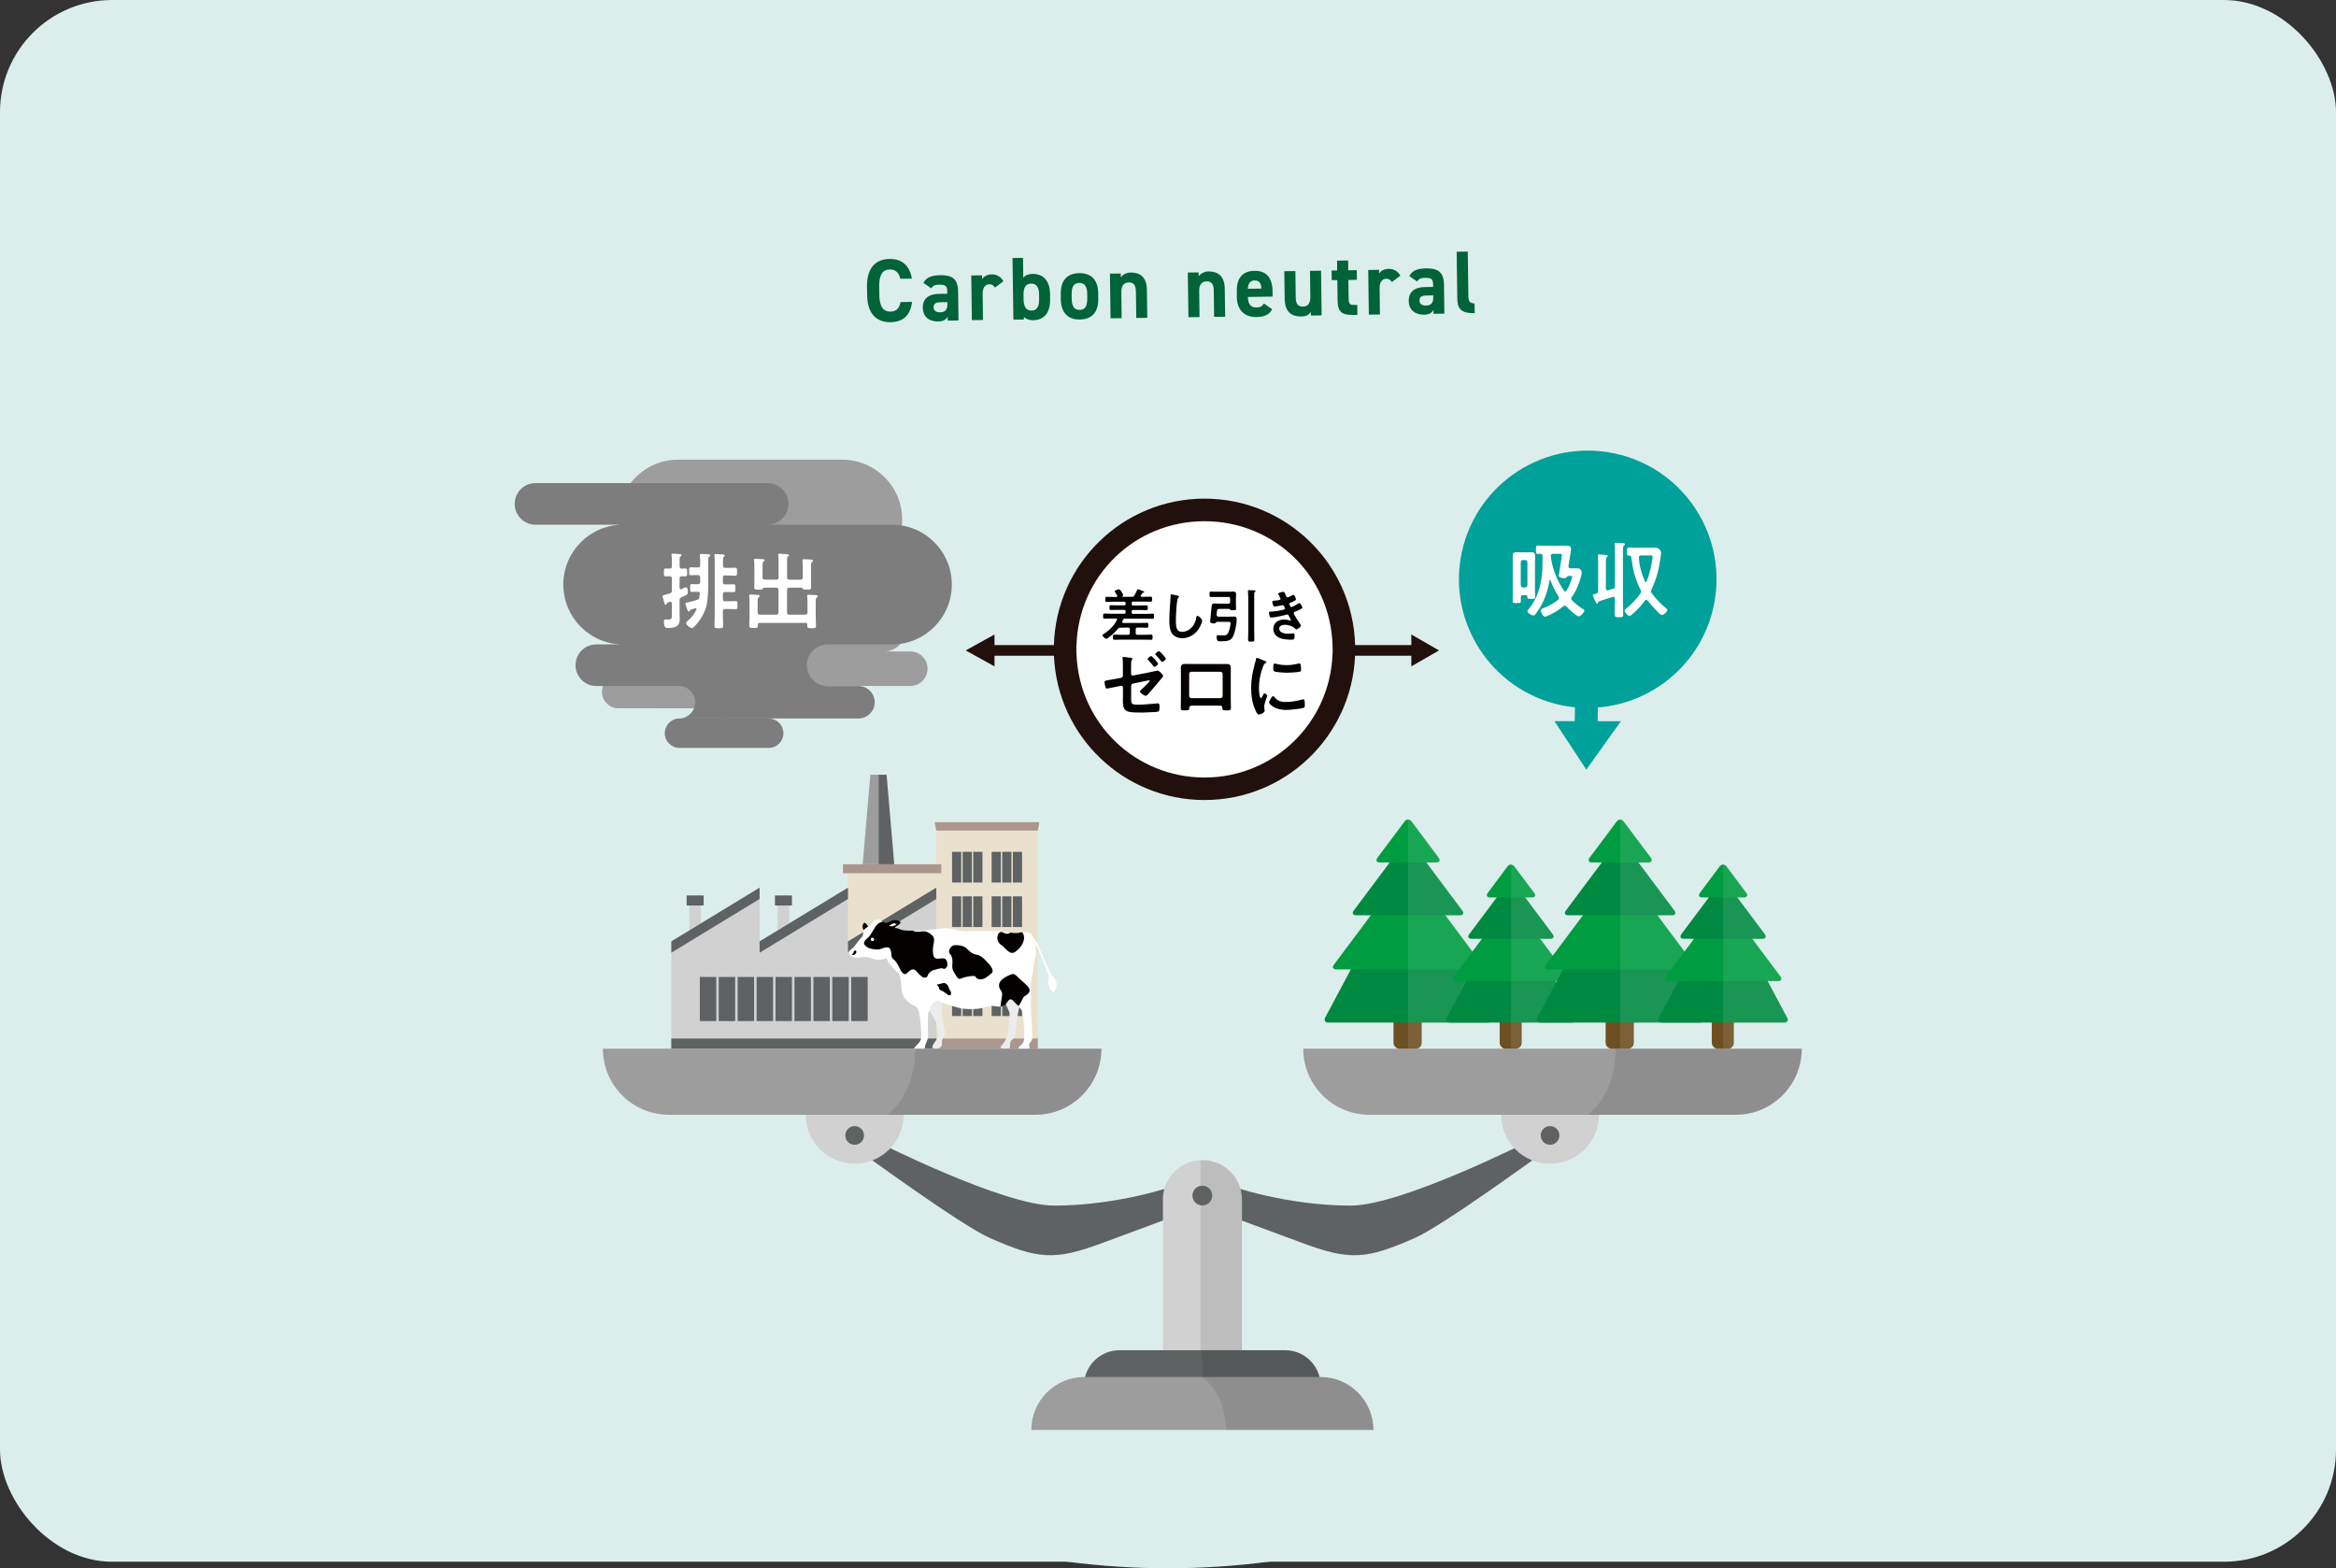 <?xml version="1.0" encoding="UTF-8"?>
<svg xmlns="http://www.w3.org/2000/svg" xmlns:xlink="http://www.w3.org/1999/xlink" viewBox="0 0 342.61 230.01">
  <rect x="0" y="0" width="342.61" height="230.01" fill="#333333" stroke="none"/>
  <defs>
    <style>
      .cls-1 {
        fill: #9d9d9e;
      }

      .cls-1, .cls-2, .cls-3, .cls-4, .cls-5, .cls-6, .cls-7, .cls-8, .cls-9, .cls-10, .cls-11, .cls-12, .cls-13, .cls-14, .cls-15, .cls-16, .cls-17, .cls-18, .cls-19 {
        stroke-width: 0px;
      }

      .cls-20 {
        clip-path: url(#clippath);
      }

      .cls-2 {
        fill: none;
      }

      .cls-21, .cls-9, .cls-19 {
        opacity: .1;
      }

      .cls-22 {
        stroke: #1f0f0a;
        stroke-miterlimit: 10;
        stroke-width: .06px;
      }

      .cls-22, .cls-18, .cls-19 {
        fill: #fff;
      }

      .cls-3 {
        fill: #006339;
      }

      .cls-4 {
        fill: #008a41;
      }

      .cls-5 {
        fill: #7d7d7e;
      }

      .cls-23 {
        clip-path: url(#clippath-1);
      }

      .cls-24 {
        clip-path: url(#clippath-3);
      }

      .cls-25 {
        clip-path: url(#clippath-2);
      }

      .cls-6 {
        fill: #aa968d;
      }

      .cls-7 {
        fill: #dceeec;
      }

      .cls-8, .cls-9 {
        fill: #040000;
      }

      .cls-9 {
        mix-blend-mode: multiply;
      }

      .cls-10 {
        fill: #00a19a;
      }

      .cls-11 {
        fill: #5e6263;
      }

      .cls-12 {
        fill: #edeced;
      }

      .cls-13 {
        fill: #e9e1cd;
      }

      .cls-14 {
        fill: #21100b;
      }

      .cls-15 {
        fill: #d1d1d2;
      }

      .cls-16 {
        fill: #009c41;
      }

      .cls-26 {
        isolation: isolate;
      }

      .cls-17 {
        fill: #6e4f22;
      }
    </style>
    <clipPath id="clippath">
      <path class="cls-2" d="M193.66,201.95h-.13c-.57-2.26-2.61-3.93-5.04-3.93h-24.3c-2.43,0-4.47,1.67-5.04,3.93h-.13c-4.29,0-7.76,3.48-7.76,7.76h50.17c0-4.29-3.48-7.76-7.76-7.76Z"/>
    </clipPath>
    <clipPath id="clippath-1">
      <path class="cls-2" d="M170.55,175.94c0-3.2,2.59-5.8,5.8-5.8s5.8,2.59,5.8,5.8v24.9h-11.59v-24.9Z"/>
    </clipPath>
    <clipPath id="clippath-2">
      <path class="cls-2" d="M151.85,163.49c5.35,0,9.69-4.34,9.69-9.69h-73.12c0,5.35,4.34,9.69,9.69,9.69h53.73Z"/>
    </clipPath>
    <clipPath id="clippath-3">
      <path class="cls-2" d="M254.56,163.49c5.35,0,9.69-4.34,9.69-9.69h-73.12c0,5.35,4.34,9.69,9.69,9.69h53.73Z"/>
    </clipPath>
  </defs>
  <g class="cls-26">
    <g id="_レイヤー_2" data-name="レイヤー 2">
      <g id="_トップページ" data-name="トップページ">
        <g>
          <rect class="cls-7" width="342.61" height="229.04" rx="16.45" ry="16.45"/>
          <g>
            <circle class="cls-7" cx="171.31" cy="116.16" r="113.84"/>
            <g>
              <g>
                <path class="cls-3" d="M132.04,40.87c-.18-.85-.67-1.37-1.54-1.35-1.03.01-1.57.74-1.55,2.47l.02,1.28c.02,1.68.58,2.44,1.61,2.43.89-.01,1.32-.48,1.5-1.4l1.69-.02c-.26,2.04-1.36,2.94-3.17,2.97-1.98.03-3.38-1.18-3.42-3.95l-.02-1.28c-.04-2.79,1.33-4.02,3.31-4.04,1.75-.02,2.94.9,3.27,2.88l-1.71.02Z"/>
                <path class="cls-3" d="M137.67,43.1l1.26-.02v-.38c-.02-.73-.24-.97-1.15-.95-.62,0-.93.1-1.19.54l-1.16-.81c.46-.81,1.17-1.1,2.48-1.12,1.64-.02,2.58.46,2.61,2.34l.06,4.3-1.59.02v-.58c-.26.45-.64.7-1.38.71-1.33.02-2.25-.69-2.27-2.03-.02-1.39.99-2.01,2.33-2.02ZM138.95,44.31l-1.07.02c-.66,0-.95.24-.95.75,0,.5.38.73.94.72.74-.01,1.09-.34,1.08-1.23v-.25Z"/>
                <path class="cls-3" d="M145.93,42.18c-.17-.25-.4-.49-.81-.49-.61,0-1.01.47-1,1.39l.05,3.85-1.63.02-.09-6.55,1.59-.02v.55c.22-.33.64-.68,1.39-.69.76-.01,1.34.32,1.74,1l-1.24.93Z"/>
                <path class="cls-3" d="M150.09,40.71c.34-.38.82-.54,1.37-.54,1.53-.02,2.52.99,2.55,2.95v.79c.04,1.8-.77,3.03-2.46,3.05-.62,0-1.07-.16-1.38-.49v.39s-1.54.02-1.54.02l-.13-9.04,1.54-.02.04,2.9ZM152.4,43.88v-.68c-.02-1.05-.36-1.62-1.17-1.61-.8.01-1.13.59-1.11,1.64v.68c.02.94.31,1.65,1.17,1.64.88-.01,1.12-.72,1.11-1.67Z"/>
                <path class="cls-3" d="M161.08,43.81c.03,1.8-.79,3.03-2.71,3.05-1.85.03-2.77-1.14-2.79-2.98v-.79c-.04-1.97.95-3,2.7-3.03,1.77-.02,2.77.98,2.79,2.95v.79ZM159.46,43.78v-.68c-.02-1.05-.36-1.62-1.17-1.61-.8.01-1.13.59-1.11,1.64v.68c.02.94.26,1.65,1.17,1.64.89-.01,1.12-.72,1.11-1.67Z"/>
                <path class="cls-3" d="M162.79,40.13l1.59-.02v.55c.25-.33.75-.68,1.46-.69,1.29-.02,2.34.6,2.37,2.54l.06,4.1-1.62.02-.05-3.84c-.01-1.02-.38-1.38-1.04-1.37-.75.01-1.11.53-1.1,1.39l.05,3.85-1.63.02-.09-6.55Z"/>
                <path class="cls-3" d="M174.21,39.97l1.59-.02v.55c.25-.33.75-.68,1.46-.69,1.29-.02,2.34.6,2.37,2.54l.06,4.1-1.62.02-.05-3.84c-.01-1.02-.38-1.38-1.04-1.37-.75.01-1.11.53-1.1,1.39l.05,3.85-1.63.02-.09-6.55Z"/>
                <path class="cls-3" d="M186.59,45.35c-.43.81-1.17,1.13-2.32,1.15-1.91.03-2.85-1.23-2.87-2.92v-.89c-.04-1.98.92-2.95,2.57-2.97,1.8-.03,2.64,1.04,2.67,3.03v.75s-3.62.05-3.62.05c.03.9.31,1.56,1.22,1.54.68,0,.89-.22,1.13-.58l1.22.85ZM183.01,42.35l2-.03c-.05-.85-.39-1.2-1-1.19-.65,0-.95.47-1,1.22Z"/>
                <path class="cls-3" d="M193.84,46.25l-1.59.02v-.55c-.27.45-.61.68-1.45.69-1.29.02-2.35-.62-2.38-2.55l-.06-4.09,1.63-.02.05,3.84c.01,1.04.38,1.38,1.05,1.37.75-.01,1.1-.49,1.09-1.39l-.05-3.85,1.62-.02.09,6.55Z"/>
                <path class="cls-3" d="M195.3,39.67h.82s-.02-1.45-.02-1.45l1.62-.02.02,1.44,1.25-.02.02,1.42-1.25.02.04,2.74c0,.66.14.93.74.92h.52s.02,1.46.02,1.46h-.69c-1.54.03-2.19-.41-2.21-2.1l-.04-3h-.82s-.02-1.4-.02-1.4Z"/>
                <path class="cls-3" d="M204.15,41.37c-.17-.25-.4-.49-.81-.49-.61,0-1.01.47-1,1.39l.05,3.85-1.63.02-.09-6.55,1.59-.02v.55c.22-.33.64-.68,1.39-.69.76-.01,1.34.32,1.74,1l-1.24.93Z"/>
                <path class="cls-3" d="M208.93,42.1l1.26-.02v-.38c-.02-.73-.24-.97-1.15-.95-.62,0-.93.1-1.19.54l-1.16-.81c.46-.81,1.17-1.1,2.48-1.12,1.64-.02,2.58.46,2.61,2.34l.06,4.3-1.59.02v-.58c-.26.45-.64.7-1.37.71-1.33.02-2.25-.69-2.27-2.03-.02-1.39.99-2.01,2.33-2.02ZM210.21,43.32l-1.07.02c-.66,0-.95.24-.95.75,0,.5.38.73.94.72.74-.01,1.09-.34,1.08-1.23v-.25Z"/>
                <path class="cls-3" d="M213.64,36.92l1.63-.02.09,6.57c.01.71.22,1.03.91,1.02l.02,1.44c-1.72.02-2.53-.42-2.55-2.06l-.1-6.95Z"/>
              </g>
              <g>
                <g>
                  <g>
                    <g>
                      <rect class="cls-13" x="124.37" y="128.06" width="12.95" height="10"/>
                      <rect class="cls-13" x="137.32" y="121.81" width="14.89" height="31.98"/>
                      <polygon class="cls-6" points="152.21 121.81 137.32 121.81 137.09 120.58 152.44 120.58 152.21 121.81"/>
                      <rect class="cls-6" x="137.32" y="152.31" width="14.89" height="1.49"/>
                      <rect class="cls-6" x="123.63" y="126.75" width="14.43" height="1.32"/>
                      <polygon class="cls-11" points="128.84 126.75 131.16 126.75 130.03 113.62 128.84 113.62 128.84 126.75"/>
                      <polygon class="cls-1" points="128.84 126.75 126.52 126.75 127.65 113.62 128.84 113.62 128.84 126.75"/>
                      <rect class="cls-15" x="101.1" y="131.33" width="1.7" height="5.72"/>
                      <rect class="cls-11" x="100.71" y="131.33" width="2.49" height="1.47"/>
                      <rect class="cls-15" x="114.06" y="131.33" width="1.7" height="5.72"/>
                      <rect class="cls-11" x="113.66" y="131.33" width="2.49" height="1.47"/>
                      <polygon class="cls-15" points="124.37 138.06 124.37 130.18 111.41 138.06 111.41 130.18 98.46 138.06 98.46 153.8 111.41 153.8 124.37 153.8 137.32 153.8 137.32 130.18 124.37 138.06"/>
                      <polygon class="cls-11" points="137.32 131.84 124.37 139.72 124.37 138.06 137.32 130.18 137.32 131.84"/>
                      <polygon class="cls-11" points="111.41 131.84 98.46 139.72 98.46 138.06 111.41 130.18 111.41 131.84"/>
                      <polygon class="cls-11" points="124.37 131.84 111.41 139.72 111.41 138.06 124.37 130.18 124.37 131.84"/>
                      <rect class="cls-11" x="98.46" y="152.31" width="38.86" height="1.49" transform="translate(235.78 306.11) rotate(180)"/>
                      <rect class="cls-11" x="102.64" y="143.28" width="2.41" height="6.47"/>
                      <rect class="cls-11" x="105.41" y="143.28" width="2.41" height="6.47"/>
                      <rect class="cls-11" x="108.19" y="143.28" width="2.41" height="6.47"/>
                      <rect class="cls-11" x="110.97" y="143.28" width="2.41" height="6.47"/>
                      <rect class="cls-11" x="113.74" y="143.28" width="2.41" height="6.47"/>
                      <rect class="cls-11" x="116.52" y="143.28" width="2.41" height="6.47"/>
                      <rect class="cls-11" x="119.3" y="143.28" width="2.41" height="6.47"/>
                      <rect class="cls-11" x="122.07" y="143.28" width="2.41" height="6.47"/>
                      <rect class="cls-11" x="124.85" y="143.28" width="2.41" height="6.47"/>
                      <rect class="cls-11" x="139.63" y="124.93" width="1.35" height="4.5"/>
                      <rect class="cls-11" x="141.19" y="124.93" width="1.35" height="4.5"/>
                      <rect class="cls-11" x="142.74" y="124.93" width="1.35" height="4.5"/>
                      <rect class="cls-11" x="145.44" y="124.93" width="1.35" height="4.5"/>
                      <rect class="cls-11" x="146.99" y="124.93" width="1.35" height="4.5"/>
                      <rect class="cls-11" x="148.55" y="124.93" width="1.35" height="4.5"/>
                      <rect class="cls-11" x="139.63" y="131.46" width="1.35" height="4.5"/>
                      <rect class="cls-11" x="141.19" y="131.46" width="1.35" height="4.5"/>
                      <rect class="cls-11" x="142.74" y="131.46" width="1.35" height="4.5"/>
                      <rect class="cls-11" x="145.44" y="131.46" width="1.35" height="4.5"/>
                      <rect class="cls-11" x="146.99" y="131.46" width="1.35" height="4.5"/>
                      <rect class="cls-11" x="148.55" y="131.46" width="1.35" height="4.5"/>
                      <rect class="cls-11" x="139.63" y="137.99" width="1.35" height="4.5"/>
                      <rect class="cls-11" x="141.19" y="137.99" width="1.35" height="4.5"/>
                      <rect class="cls-11" x="142.74" y="137.99" width="1.35" height="4.5"/>
                      <rect class="cls-11" x="145.44" y="137.99" width="1.35" height="4.5"/>
                      <rect class="cls-11" x="146.99" y="137.99" width="1.35" height="4.5"/>
                      <rect class="cls-11" x="148.55" y="137.99" width="1.35" height="4.5"/>
                      <rect class="cls-11" x="139.63" y="144.51" width="1.35" height="4.5"/>
                      <rect class="cls-11" x="141.19" y="144.51" width="1.35" height="4.5"/>
                      <rect class="cls-11" x="142.74" y="144.51" width="1.35" height="4.5"/>
                      <rect class="cls-11" x="145.44" y="144.51" width="1.35" height="4.5"/>
                      <rect class="cls-11" x="146.99" y="144.51" width="1.35" height="4.5"/>
                      <rect class="cls-11" x="148.55" y="144.51" width="1.35" height="4.5"/>
                    </g>
                    <g>
                      <path class="cls-18" d="M131.69,142.67c.35.39.33.51.43,1.34.1.84.08,1.36.29,1.91.21.54,1.03,1.34,1.61,1.54.58.19.76.74.88,1.59.12.86.21,2.2.23,2.78s-.19.99-.53,1.3c-.33.31-.58.6-.58.76s.58.18.91.18.7-.16.72-.43.08-.53.25-.86.25-.64.21-1.13-.02-2.31,0-2.84.35-.62.41-.97.14-.43.45-.8.62-.23.99-.08,1.19.45,2.55.82,3.09.18,3.54.06c.45-.12,1.01-.33,1.4-.33s.91.23,1.58.06c.66-.18.58-.58.95-.89s.64.19.93.47c.29.27.51.47.82.86s.37,1.07.45,2.43.04,2.18-.08,2.39-.29.43-.54.6-.29.43-.08.51.56.1,1.05.06c.49-.04.53-.39.43-.58s-.02-.41.27-.68.16-1.52.08-2.68c-.08-1.17-.18-2.88-.12-3.29s.04-.82-.02-1.32,0-1.4.18-2.1.29-2.22.49-2.8c.19-.58.08-1.4.02-2.06.31.39,1.19,2.66,1.61,3.66.43.99.29,1.32.31,2.12.02.8.74,1.23.74,1.23,0,0,.47-.43.47-1.15s-.86-1.44-1.03-1.83-1.38-3.15-1.71-3.91c-.33-.76-.58-.91-.58-.91,0,0-.1-.12-.29-.47s-.41-.53-.97-.53-.93.16-1.52.16-1.81-.31-2.57-.31-3.7-.04-4.14,0c-.45.04-1.13.06-2.22-.25-1.09-.31-1.83-.16-3.27.04-1.44.19-3,.23-3.83.18-.84-.06-1.17-.39-1.36-.35s-.27-.08-.12-.18.47-.31.6-.43.25-.35-.29-.51-1.03.06-1.34.23-.64.08-.89-.08-.29-.35-.78-.35-.73.56-.96.77c-.24.21-.35.28-.64.45s-.47.38-.49.64.05.42-.14.66-.45.47-.73.87-.64.85-1.04,1.11,0,.71,0,.71c.31.31.75.49,1.18.4.42-.09,1.25-.21,1.74.02s1.46.42,2.28.09c0,0,.18-.11.22.06s.08.43.64,1.07.95.99.95.99Z"/>
                      <path class="cls-8" d="M126.67,136.42c.09-.14.23-.26.4-.37.1-.06.19-.11.26-.16-.26-.39-.42-.63-.6-.52-.19.11-.25.48-.19.72.03.14.09.26.12.33Z"/>
                      <path class="cls-8" d="M124.98,139.92c.1-.04.2-.13.22-.29s.15-.24.28-.22.17.27.03.43-.24.22-.39.22-.23-.1-.14-.14Z"/>
                      <path class="cls-8" d="M138.3,142.06c.26.12.52-.12.62-.38.1-.26-.01-1.1-.51-1.13-.49-.03-1.17.22-1.41-.19-.23-.41-.2-1.26-.12-1.68s.29-1.13-.17-1.51c-.46-.38-.78-.65-1.51-.57-.56.07-.97.11-1.33-.11-.4,0-.76,0-1.03-.02-.84-.06-1.17-.39-1.36-.35-.19.04-.27-.08-.12-.18.16-.1.47-.31.6-.43.14-.12.25-.35-.29-.51s-1.03.06-1.34.23c-.29.16-.6.09-.85-.05-.35.04-.72.21-1.04.66-.39.54-.71,1.3-1.1,1.64-.39.33-.62.57-.62.84s.42.65.9.78c.48.13,1.16.25,1.64.04.48-.2.99-.3,1.19-.1.2.2.3.71.29,1.01s.17.58.39.71c.22.13.64.84.83,1.27.19.43.58,1.07.99.75s.88-.99,1.46-.33c.58.65.88.93,1.22.93s.39-.17.45-.36c.06-.19.36-.64.96-.78.59-.14,1.01-.32,1.27-.2Z"/>
                      <path class="cls-8" d="M139.36,139.94c-.45-.45.1-1.2.5-1.29.41-.1,1.35-.02,1.82.37.46.39.83.91,1.56.99.73.08,1.55,1.1,1.55,1.1,0,0,1.26,1.14.6,1.66-.66.52-1.16,1.02-1.89.81-.73-.21.04-.6-1.37-.39-1.41.21-1.37.73-1.85-.02s-.68-.95-.6-1.82-.17-1.27-.31-1.41Z"/>
                      <path class="cls-8" d="M137.5,144.37c.59-.05.93-.41,1.33-.04.41.37.29.68.52.93s.27,1.14-.54.48c-.81-.66-1.04-.44-1.08-.79s-.46-.56-.23-.58Z"/>
                      <circle class="cls-18" cx="127.95" cy="137.77" r=".25"/>
                      <path class="cls-8" d="M150.39,144.31c-1-.83-1.51-1.6-1.95-1.45-.76.26-1.84.79-1.91,1.55-.08.75.52.81.44,1.56-.05.51-.22,1.18-.22,1.65.09-.01.19-.03.29-.05.66-.18.58-.58.95-.89.37-.31.64.19.93.47.15.14.29.27.42.41.22-.22.21-.28.46-.71.35-.6.14-.54.68-.89.54-.35.91-.81-.1-1.64Z"/>
                      <path class="cls-12" d="M149.5,147.71c-.19-.22-.36-.37-.58-.57-.29-.27-.56-.78-.93-.47-.24.2-.29.44-.47.63.21.46.58,1.11.55,1.49-.03.45-.13,2.72-.43,3.38-.3.65-.55.96-.8,1.22-.25.26.06.42.43.45.38.03.84-.03.87-.29.03-.26-.07-.65.19-.97s.65-.39.62-1.03c-.03-.57.34-3.06.54-3.84Z"/>
                      <path class="cls-12" d="M138.14,148.81c-.04-.45.05-1.29.15-1.72-.13-.05-.24-.09-.32-.13-.37-.16-.68-.29-.99.08-.31.37-.39.45-.45.8-.03.16-.11.27-.2.4.27.5.77,1.15.93,1.68.17.58.45,1.88.32,2.17s-.75,1.06-.83,1.36c-.07.3.2.38.52.36.32-.01.68-.13.81-.38.13-.25,0-.75.14-1,.14-.25.45-.59.36-1.14-.09-.55-.41-1.97-.45-2.48Z"/>
                      <path class="cls-8" d="M148.93,139.57c.87-.6,1.31-1.47,1.26-2.18-.02-.24-.12-.48-.27-.67-.33.05-.63.12-1.03.12-.18,0-.42-.03-.7-.07-.28.19-.55.27-1.06-.01-.81-.46-1.29,1.18-.29,1.82.7.45,1.22,1.6,2.09,1Z"/>
                      <path class="cls-22" d="M130.42,135.74c.14-.06.44-.34.65-.35s.53.1.38.24-.44.22-.71.22-.45-.06-.32-.12Z"/>
                    </g>
                    <path class="cls-1" d="M151.85,163.49c5.35,0,9.69-4.34,9.69-9.69h-73.12c0,5.35,4.34,9.69,9.69,9.69h53.73Z"/>
                    <path class="cls-11" d="M128.38,167.32s18.72,9.49,26.19,9.49c9.5,0,17.59-2.88,17.59-2.88v4.48s-8.23,3.04-10.34,3.83c-7.2,2.7-9.59,2.42-16.63-.67-4.27-1.88-19.13-12.76-19.13-12.76l2.32-1.48Z"/>
                    <path class="cls-15" d="M132.53,163.49c0,3.97-3.22,7.18-7.18,7.18s-7.18-3.22-7.18-7.18h14.36Z"/>
                    <circle class="cls-11" cx="125.35" cy="166.52" r="1.37"/>
                    <path class="cls-1" d="M200.83,163.49c-5.35,0-9.69-4.34-9.69-9.69h73.12c0,5.35-4.34,9.69-9.69,9.69h-53.73Z"/>
                    <path class="cls-11" d="M224.3,167.32s-18.72,9.49-26.19,9.49c-9.5,0-17.59-2.88-17.59-2.88v4.48s8.23,3.04,10.34,3.83c7.2,2.7,9.59,2.42,16.63-.67,4.27-1.88,19.13-12.76,19.13-12.76l-2.32-1.48Z"/>
                    <path class="cls-15" d="M220.16,163.49c0,3.97,3.22,7.18,7.18,7.18,3.97,0,7.18-3.22,7.18-7.18h-14.36Z"/>
                    <circle class="cls-11" cx="227.34" cy="166.52" r="1.37"/>
                    <path class="cls-15" d="M170.55,175.94c0-3.2,2.59-5.8,5.8-5.8s5.8,2.59,5.8,5.8v24.9h-11.59v-24.9Z"/>
                    <path class="cls-11" d="M164.19,198.02c-2.88,0-5.21,2.33-5.21,5.21h34.71c0-2.88-2.33-5.21-5.21-5.21h-24.3Z"/>
                    <path class="cls-1" d="M159.02,201.95c-4.29,0-7.76,3.48-7.76,7.76h50.17c0-4.29-3.48-7.76-7.76-7.76h-34.64Z"/>
                    <g>
                      <rect class="cls-17" x="204.38" y="149.2" width="4.13" height="4.6" rx=".84" ry=".84"/>
                      <rect class="cls-17" x="219.95" y="148.6" width="3.23" height="5.2" rx=".84" ry=".84"/>
                      <path class="cls-4" d="M218.66,149.23c.22.41.02.74-.45.74h-23.4c-.46,0-.66-.33-.45-.74l11.75-22.04c.22-.41.58-.41.79,0l11.75,22.04Z"/>
                      <path class="cls-16" d="M217.4,141.49c.28.37.13.68-.34.68h-21.09c-.46,0-.62-.3-.34-.68l10.38-13.89c.28-.37.73-.37,1.01,0l10.38,13.89Z"/>
                      <path class="cls-4" d="M214.47,133.55c.28.37.13.68-.34.68h-15.25c-.46,0-.62-.3-.34-.68l7.46-9.98c.28-.37.73-.37,1.01,0l7.46,9.98Z"/>
                      <path class="cls-16" d="M211,125.8c.28.37.13.68-.34.68h-8.3c-.46,0-.62-.3-.34-.68l3.99-5.33c.28-.37.73-.37,1.01,0l3.99,5.33Z"/>
                      <path class="cls-19" d="M214.89,142.16h2.17c.46,0,.62-.3.34-.68l-5.43-7.26h2.17c.46,0,.62-.3.34-.68l-5.29-7.08h1.48c.46,0,.62-.3.34-.68l-3.99-5.33c-.14-.19-.32-.28-.51-.28v33.61h1.15c.46,0,.84-.38.84-.84v-2.91s0-.04,0-.06h9.71c.46,0,.66-.33.45-.74l-3.77-7.07Z"/>
                      <path class="cls-4" d="M231.01,149.23c.22.41.02.74-.45.74h-17.91c-.46,0-.66-.33-.45-.74l9-16.89c.22-.41.58-.41.79,0l9,16.89Z"/>
                      <path class="cls-16" d="M230.01,143.2c.28.37.13.68-.34.68h-16.11c-.46,0-.62-.3-.34-.68l7.89-10.55c.28-.37.73-.37,1.01,0l7.89,10.55Z"/>
                      <path class="cls-4" d="M227.72,137c.28.37.13.68-.34.68h-11.55c-.46,0-.62-.3-.34-.68l5.61-7.5c.28-.37.73-.37,1.01,0l5.61,7.5Z"/>
                      <path class="cls-16" d="M225.01,130.94c.28.37.13.68-.34.68h-6.12c-.46,0-.62-.3-.34-.68l2.89-3.87c.28-.37.73-.37,1.01,0l2.89,3.87Z"/>
                      <path class="cls-19" d="M228.16,143.87h1.51c.46,0,.62-.3.34-.68l-4.13-5.52h1.51c.46,0,.62-.3.34-.68l-4.02-5.38h.97c.46,0,.62-.3.34-.68l-2.89-3.87c-.14-.19-.32-.28-.51-.28v27.01h.72c.46,0,.84-.38.84-.84v-2.98h7.4c.46,0,.66-.33.45-.74l-2.86-5.36Z"/>
                    </g>
                    <g>
                      <rect class="cls-17" x="235.49" y="149.2" width="4.13" height="4.6" rx=".84" ry=".84"/>
                      <rect class="cls-17" x="251.06" y="148.6" width="3.23" height="5.2" rx=".84" ry=".84"/>
                      <path class="cls-4" d="M249.77,149.23c.22.41.02.74-.45.74h-23.4c-.46,0-.66-.33-.45-.74l11.75-22.04c.22-.41.58-.41.79,0l11.75,22.04Z"/>
                      <path class="cls-16" d="M248.51,141.49c.28.37.13.68-.34.68h-21.09c-.46,0-.62-.3-.34-.68l10.38-13.89c.28-.37.73-.37,1.01,0l10.38,13.89Z"/>
                      <path class="cls-4" d="M245.58,133.55c.28.37.13.68-.34.68h-15.25c-.46,0-.62-.3-.34-.68l7.46-9.98c.28-.37.73-.37,1.01,0l7.46,9.98Z"/>
                      <path class="cls-16" d="M242.11,125.8c.28.37.13.68-.34.68h-8.3c-.46,0-.62-.3-.34-.68l3.99-5.33c.28-.37.73-.37,1.01,0l3.99,5.33Z"/>
                      <path class="cls-19" d="M246,142.16h2.17c.46,0,.62-.3.34-.68l-5.43-7.26h2.17c.46,0,.62-.3.34-.68l-5.29-7.08h1.48c.46,0,.62-.3.34-.68l-3.99-5.33c-.14-.19-.32-.28-.51-.28v33.61h1.15c.46,0,.84-.38.84-.84v-2.91s0-.04,0-.06h9.71c.46,0,.66-.33.45-.74l-3.77-7.07Z"/>
                      <path class="cls-4" d="M262.12,149.23c.22.41.02.74-.45.74h-17.91c-.46,0-.66-.33-.45-.74l9-16.89c.22-.41.58-.41.79,0l9,16.89Z"/>
                      <path class="cls-16" d="M261.12,143.2c.28.37.13.68-.34.68h-16.11c-.46,0-.62-.3-.34-.68l7.89-10.55c.28-.37.73-.37,1.01,0l7.89,10.55Z"/>
                      <path class="cls-4" d="M258.83,137c.28.37.13.68-.34.68h-11.55c-.46,0-.62-.3-.34-.68l5.61-7.5c.28-.37.73-.37,1.01,0l5.61,7.5Z"/>
                      <path class="cls-16" d="M256.12,130.94c.28.37.13.68-.34.68h-6.12c-.46,0-.62-.3-.34-.68l2.89-3.87c.28-.37.73-.37,1.01,0l2.89,3.87Z"/>
                      <path class="cls-19" d="M259.27,143.87h1.51c.46,0,.62-.3.34-.68l-4.13-5.52h1.51c.46,0,.62-.3.34-.68l-4.02-5.38h.97c.46,0,.62-.3.34-.68l-2.89-3.87c-.14-.19-.32-.28-.51-.28v27.01h.72c.46,0,.84-.38.84-.84v-2.98h7.4c.46,0,.66-.33.45-.74l-2.86-5.36Z"/>
                    </g>
                    <g class="cls-20">
                      <path class="cls-9" d="M174.89,194.8c1.69,3.22,1.61,6.13,1.45,7.14,1.45,1.28,3.13,2.81,3.53,7.76.39,4.95,34.74,3.11,34.74,3.11l-19.86-20.12-19.86,2.1Z"/>
                    </g>
                    <g class="cls-21">
                      <g class="cls-23">
                        <rect class="cls-8" x="176.09" y="167.08" width="6.68" height="30.94"/>
                      </g>
                    </g>
                    <circle class="cls-11" cx="176.34" cy="175.34" r="1.45"/>
                    <g class="cls-21">
                      <g class="cls-25">
                        <path class="cls-8" d="M183.93,163.49c5.35,0,9.69-4.34,9.69-9.69,0,0-59.39-6.93-59.39,0s-4.04,9.69-4.04,9.69h53.73Z"/>
                      </g>
                    </g>
                    <g class="cls-21">
                      <g class="cls-24">
                        <path class="cls-8" d="M286.64,163.49c5.35,0,9.69-4.34,9.69-9.69,0,0-59.39-6.93-59.39,0s-4.04,9.69-4.04,9.69h53.73Z"/>
                      </g>
                    </g>
                  </g>
                  <g>
                    <path class="cls-18" d="M176.66,115.68c-11,0-19.97-8.6-20.43-19.58l-.03-.68.02-.77c.31-11.14,9.29-19.87,20.43-19.87s20.12,8.73,20.43,19.87l.02.77-.03.68c-.46,10.98-9.43,19.58-20.43,19.58Z"/>
                    <path class="cls-14" d="M176.66,76.44c10.25,0,18.5,8.02,18.78,18.26l.02.71-.03.62c-.42,10.09-8.67,18-18.77,18s-18.35-7.9-18.77-18l-.03-.62.02-.71c.29-10.24,8.53-18.26,18.78-18.26M176.66,73.13c-12,0-21.75,9.56-22.09,21.48h-8.71v-1.56l-4.22,2.34,4.22,2.34v-1.56h8.72c.49,11.77,10.19,21.16,22.08,21.16s21.59-9.39,22.08-21.16h8.25v1.56l4.06-2.34-4.06-2.34v1.56h-8.24c-.33-11.92-10.09-21.48-22.09-21.48h0Z"/>
                  </g>
                  <path class="cls-10" d="M237.75,66.73c-10.07-2.7-20.43,3.28-23.13,13.34-2.7,10.06,3.28,20.41,13.35,23.11,1.01.27,2.01.45,3.02.55l-.03,2.03h-2.98s4.68,7.11,4.68,7.11l5.07-7.1h-3.41s.03-2.01.03-2.01c7.75-.61,14.63-6,16.76-13.93,2.7-10.06-3.28-20.41-13.35-23.11Z"/>
                  <g>
                    <path class="cls-1" d="M133.5,95.54h-3.87s.05,0,.07,0c1.68,0,3.05-1.37,3.05-3.05s-1.37-3.05-3.05-3.05c-.03,0-.05,0-.07,0h0s-34.06,0-34.06,0h0s-.05,0-.07,0c-1.68,0-3.05,1.37-3.05,3.05s1.37,3.05,3.05,3.05c.03,0,.05,0,.07,0h0s-.07,0-.07,0h-.22v3.57h-4.46s-.1,0-.15,0c-1.31,0-2.38,1.07-2.38,2.38s1.07,2.38,2.38,2.38c.05,0,.1,0,.15,0h0s12.82.01,12.82.01c.35.87,1.21,1.48,2.2,1.48s1.85-.61,2.2-1.48h8.36v-3.28h17.11c1.4,0,2.53-1.13,2.53-2.53s-1.13-2.53-2.53-2.53ZM99.44,84.98h24.1c4.85,0,8.78-3.93,8.78-8.78s-3.93-8.78-8.78-8.78h-24.1c-4.85,0-8.78,3.93-8.78,8.78s3.93,8.78,8.78,8.78Z"/>
                    <path class="cls-5" d="M130.82,76.95h-18.3s.05,0,.07,0c1.68,0,3.05-1.37,3.05-3.05s-1.37-3.05-3.05-3.05c-.03,0-.05,0-.07,0h0s-34.06,0-34.06,0h0c-1.65.04-2.97,1.39-2.97,3.05s1.33,3.01,2.97,3.05h0s12.94,0,12.94,0c-4.85,0-8.78,3.93-8.78,8.78s3.93,8.78,8.78,8.78h-4.02c-1.65.04-2.97,1.39-2.97,3.05s1.33,3.01,2.97,3.05h0s12.2,0,12.2,0c1.31,0,2.38,1.07,2.38,2.38s-1.07,2.38-2.38,2.38h26.33c1.31,0,2.38-1.07,2.38-2.38s-1.07-2.38-2.38-2.38h-4.46s-.05,0-.07,0c-1.68,0-3.05-1.37-3.05-3.05s1.37-3.05,3.05-3.05c.03,0,.05,0,.07,0h0s9.37,0,9.37,0c4.85,0,8.78-3.93,8.78-8.78s-3.93-8.78-8.78-8.78ZM99.73,105.37h0s-.05,0-.07,0c-1.19,0-2.16.97-2.16,2.16s.97,2.16,2.16,2.16c.03,0,.05,0,.07,0h0s13.09,0,13.09,0h0c1.16-.05,2.08-.99,2.08-2.16s-.93-2.11-2.08-2.15h0s-.02,0-.02,0c-.02,0-.04,0-.06,0s-.04,0-.06,0h-12.96Z"/>
                  </g>
                </g>
                <g>
                  <path class="cls-18" d="M99.67,84.84v1.34s.01.24.19.24c.08,0,.16-.05.23-.08.19-.1.43-.22.51-.22.27,0,.28.52.28.7,0,.35-.06.38-.56.6-.11.05-.22.1-.36.16-.22.12-.29.21-.29.46v2.02c0,.28.02.55.02.81,0,1.04-.8,1.23-1.68,1.23-.26,0-.64.06-.64-.91,0-.15.02-.35.21-.35.11,0,.35.02.5.02.47,0,.46-.23.46-.75v-1.62c-.01-.12-.06-.24-.21-.24-.04,0-.06,0-.11.01-.15.05-.23.09-.29.11-.11.05-.12.07-.16.19-.02.06-.07.12-.15.12-.11,0-.13-.1-.19-.26-.07-.23-.12-.46-.19-.69-.02-.09-.06-.19-.06-.28,0-.12.1-.16.38-.23.17-.05.39-.1.68-.19.24-.08.3-.19.3-.44v-1.75c0-.23-.08-.32-.33-.33-.06,0-.55.02-.57.02-.28,0-.27-.18-.27-.58s-.01-.58.27-.58c.06,0,.47.01.57.02.24-.01.33-.11.33-.34v-.62c0-.32.01-.63-.04-.94,0-.04-.01-.08-.01-.12,0-.15.1-.18.23-.18.11,0,.79.06.95.07.1,0,.28.01.28.15,0,.11-.07.15-.15.19-.12.07-.13.27-.13.66v.79c0,.23.09.32.32.34.12-.01.43-.02.52-.02.28,0,.27.17.27.58s.01.58-.27.58c-.1,0-.38-.02-.52-.02-.23.01-.32.11-.32.33ZM102.65,87.11c-.01-.23-.1-.32-.33-.32-.29-.01-.57.02-.86.02-.26,0-.24-.15-.24-.57s-.01-.58.24-.58c.29,0,.6.04.89.02.24,0,.34-.1.34-.34v-.66c0-.24-.1-.34-.34-.34-.35-.01-.72.02-1.04.02-.26,0-.24-.15-.24-.58s-.01-.58.24-.58c.33,0,.69.04,1.04.02.24,0,.34-.1.34-.34v-.52c0-.28-.01-.56-.04-.84,0-.04-.01-.07-.01-.11,0-.16.11-.18.24-.18.19,0,.91.05,1.11.07.1.01.19.04.19.15,0,.1-.07.12-.15.17-.15.08-.16.19-.16.58v3.64c0,.89-.04,1.79-.19,2.67-.21,1.17-.91,2.44-1.75,3.28-.11.12-.29.32-.46.32-.21,0-.85-.46-.85-.73,0-.12.22-.3.32-.39.51-.47.92-.96,1.21-1.6.01-.02.01-.05.01-.07,0-.07-.07-.12-.15-.12-.02,0-.04,0-.06.01-.22.07-.44.13-.66.21-.09.02-.11.07-.15.15-.04.06-.07.12-.15.12-.11,0-.13-.12-.29-.57-.04-.12-.17-.49-.17-.61,0-.1.08-.11.29-.16.5-.11,1.02-.24,1.43-.38.23-.07.3-.17.33-.41.02-.16.04-.3.05-.46ZM106.36,84.37c-.24,0-.34.11-.34.34v.66c0,.24.1.34.34.34h.28c.36,0,.73-.02.95-.02.28,0,.27.13.27.58,0,.43,0,.57-.26.57s-.61-.02-.96-.02h-.28c-.24,0-.34.1-.34.33v.69c0,.24.1.34.34.34h.38c.39,0,.79-.02,1.15-.02.28,0,.27.13.27.6s0,.58-.27.58c-.39,0-.78-.02-1.15-.02h-.38c-.24,0-.34.1-.34.33v.3c0,.61.04,1.21.04,1.81,0,.36-.12.38-.64.38s-.63-.01-.63-.36c0-.61.04-1.21.04-1.82v-7.35c0-.38-.01-.79-.04-1.07,0-.04-.01-.07-.01-.11,0-.13.07-.17.19-.17.26,0,.52.02.78.04.38.01.55.04.55.18,0,.09-.06.12-.13.17-.13.1-.13.22-.13.68v.62c0,.23.1.33.34.33h.35c.38,0,.75-.02,1.11-.02.27,0,.26.15.26.58s.01.6-.26.6c-.36,0-.74-.04-1.11-.04h-.35Z"/>
                  <path class="cls-18" d="M113.85,85.02c.23,0,.34-.1.34-.34v-2.19c0-.35,0-.77-.05-1.02-.01-.04-.01-.07-.01-.11,0-.13.11-.16.22-.16.17,0,.84.06,1.04.08.1.01.33.01.33.16,0,.07-.07.11-.15.17-.12.09-.13.26-.13.6v2.47c0,.24.1.34.33.34h1.63c.24,0,.34-.1.34-.34v-1.68c0-.24-.01-.51-.04-.72,0-.04-.01-.09-.01-.12,0-.13.11-.15.22-.15.15,0,1.08.05,1.18.07.09.01.16.05.16.15,0,.07-.06.11-.15.17-.13.1-.15.28-.15.57v1.99c0,.39.02.78.02,1.17,0,.35-.13.34-.63.34-.38,0-.49,0-.58-.1-.07-.1-.13-.18-.26-.19h-1.74c-.23,0-.33.11-.33.34v3.3c0,.23.1.33.33.33h2.33c.24,0,.34-.1.34-.33v-1.58c0-.26,0-.52-.04-.75-.01-.04-.01-.09-.01-.12,0-.13.11-.15.22-.15.21,0,.8.04,1.03.05.11.01.32.01.32.17,0,.07-.06.11-.15.17-.17.12-.16.39-.16,1.01v1.85c0,.44.04.87.04,1.3,0,.36-.13.36-.66.36-.47,0-.62,0-.62-.35v-.15c0-.19-.08-.28-.28-.28h-6.69c-.18,0-.28.09-.28.28v.11c0,.35-.15.35-.62.35s-.64,0-.64-.35c0-.41.04-.83.04-1.23v-2.27c0-.27,0-.52-.05-.78v-.12c0-.15.11-.15.22-.15.19,0,.79.04,1.01.05.11.01.3.01.3.16,0,.09-.06.12-.13.18-.15.11-.16.34-.16.72v1.52c.02.23.11.33.34.33h2.38c.23,0,.34-.1.34-.33v-3.3c0-.23-.11-.34-.34-.34h-1.74c-.13.01-.18.1-.26.19-.08.09-.19.1-.43.1h-.16c-.46,0-.63.01-.63-.34,0-.4.02-.81.02-1.21v-1.97c0-.24-.01-.49-.04-.73,0-.04-.01-.07-.01-.12,0-.13.11-.15.22-.15.21,0,.8.04,1.03.05.1.01.3.02.3.17,0,.08-.07.12-.15.17-.13.11-.15.35-.15.67v1.66c0,.24.1.34.34.34h1.63Z"/>
                </g>
                <g>
                  <path class="cls-8" d="M165.99,88.6c0,.14.06.2.19.2h1.02c.32,0,.63-.02.95-.02.19,0,.19.1.19.35s0,.35-.19.35c-.32,0-.64-.02-.95-.02h-.99c-.16,0-.23.07-.23.24v.09c0,.16.07.24.23.24h1.83c.34,0,.67-.03,1.02-.03.19,0,.19.08.19.38,0,.28,0,.37-.19.37-.35,0-.68-.02-1.03-.02h-3.03c-.17,0-.24.04-.31.19-.03.08-.07.15-.09.23,0,.03-.02.05-.02.08,0,.09.07.13.15.13.18,0,.36,0,.55,0h2.04c.3,0,.61-.02.91-.02.2,0,.19.1.19.36s0,.36-.19.36c-.31,0-.62-.02-.92-.02h-.5c-.17,0-.24.07-.24.24v.58c0,.16.07.24.24.24h1.1c.31,0,.62-.03.94-.03.2,0,.19.11.19.38s0,.38-.19.38c-.31,0-.62-.02-.94-.02h-3.54c-.31,0-.62.02-.94.02-.21,0-.2-.11-.2-.38s0-.38.2-.38c.31,0,.62.03.94.03h1.1c.17,0,.24-.08.24-.24v-.58c0-.17-.08-.24-.24-.24h-.2c-.29,0-.6.02-.89.02h-.05c-.16,0-.26.03-.36.15-.4.46-.95,1-1.46,1.35-.06.04-.17.12-.25.12-.17,0-.57-.34-.57-.51,0-.1.09-.14.18-.19.46-.28,1.04-.78,1.39-1.2.24-.29.4-.54.56-.87,0-.02.02-.04.02-.07,0-.1-.07-.13-.15-.13h-.68c-.35,0-.68.02-1.03.02-.19,0-.19-.09-.19-.37s0-.38.19-.38c.35,0,.68.03,1.03.03h1.84c.16,0,.24-.08.24-.24v-.09c0-.17-.08-.24-.24-.24h-.99c-.32,0-.63.02-.95.02-.19,0-.19-.09-.19-.35s0-.35.18-.35c.32,0,.64.02.96.02h1.03c.14,0,.2-.06.2-.2v-.13c0-.14-.07-.2-.2-.2h-1.56c-.35,0-.68.02-1.03.02-.19,0-.19-.09-.19-.37s0-.37.19-.37c.35,0,.68.02,1.03.02h.4c.08,0,.14-.03.14-.13,0-.03,0-.05-.02-.08-.09-.17-.2-.34-.31-.5-.03-.03-.06-.08-.06-.12,0-.16.56-.29.64-.29.14,0,.25.17.39.4.05.08.23.39.23.46,0,.06-.05.11-.1.13-.02.02-.05.03-.05.06,0,.04.05.05.08.05h1.35c.18,0,.25-.03.35-.19.12-.22.31-.57.4-.8.02-.05.03-.12.12-.12.05,0,.29.09.44.15.07.03.13.05.2.08.14.04.28.1.28.18,0,.07-.08.08-.13.09-.08.03-.12.03-.17.11-.07.1-.13.21-.19.31-.02.03-.03.04-.03.08,0,.08.07.1.13.11h.34c.34,0,.67-.02,1.02-.02.19,0,.19.08.19.37s0,.37-.19.37c-.35,0-.68-.02-1.02-.02h-1.58c-.13,0-.19.06-.19.2v.13Z"/>
                  <path class="cls-8" d="M172.76,87.37c.06,0,.17.04.17.12,0,.06-.05.08-.1.13-.29.22-.37,2.89-.37,3.37,0,.66-.02,1.68.89,1.68.61,0,1.21-.35,1.58-.82.28-.36.45-.79.51-1.25.03-.13.04-.28.17-.28.19,0,.7.43.7.68,0,.24-.23.77-.35.99-.51.94-1.47,1.61-2.56,1.61-.56,0-1.14-.2-1.48-.65-.38-.51-.42-1.32-.42-1.94,0-.67.03-1.33.08-2,.03-.39.1-1.2.1-1.54v-.09c0-.13,0-.21.13-.21.14,0,.78.15.95.2Z"/>
                  <path class="cls-8" d="M178.64,90.44h1.71c.19,0,.39-.02.58-.02.39,0,.45.15.45.42,0,.69-.24,1.86-.53,2.48-.12.26-.3.47-.57.58-.31.13-.8.15-1.13.15-.4,0-.56,0-.64-.19-.05-.13-.08-.34-.08-.48,0-.18.08-.22.24-.22.15,0,.41.03.68.03.4,0,.59-.04.76-.33.18-.32.37-1.11.37-1.47,0-.21-.16-.19-.45-.19h-1.53c-.13,0-.16.07-.23.17-.03.05-.08.06-.17.06-.27,0-.62-.05-.62-.22,0-.09.2-1.99.22-2.23.03-.4.08-.47.56-.47.19,0,.4.02.6.02h1.32c.16,0,.24-.08.24-.24v-.51c0-.16-.08-.23-.24-.23h-1.98c-.2,0-.4,0-.6,0s-.2-.08-.2-.39c0-.33,0-.4.21-.4.19,0,.39.02.59.02h2.09c.19,0,.38-.02.56-.02.24,0,.44.05.44.34,0,.22-.02.45-.02.68v.83c0,.23.02.46.02.69,0,.21-.14.19-.45.19h-.09c-.13,0-.25,0-.31-.06-.05-.06-.1-.13-.18-.13h-1.39c-.35,0-.35.02-.4.51,0,.1-.02.23-.03.37,0,.16.06.23.21.23ZM183.06,87.42c0-.24,0-.48-.03-.67v-.08c0-.11.07-.12.15-.12.17,0,.56.03.75.03.07,0,.21,0,.21.12,0,.06-.03.08-.1.12-.09.08-.08.18-.09.29,0,.25,0,.5,0,.74v4.66c0,.44.02.88.02,1.31,0,.27-.09.28-.46.28-.35,0-.46,0-.46-.27,0-.44.03-.88.03-1.32v-5.1Z"/>
                  <path class="cls-8" d="M188.55,87.24c.07.19.12.37.29.37.12,0,.52-.22.65-.29.06-.03.15-.08.21-.08.15,0,.37.51.37.66,0,.1-.1.15-.18.2-.19.11-.4.19-.61.28-.08.03-.19.06-.19.17,0,.04.03.09.04.13.09.24.15.35.25.35.18,0,.83-.38,1-.49.05-.03.14-.09.2-.09.14,0,.43.52.43.65s-.19.2-.35.29c-.22.11-.45.21-.67.3-.1.04-.24.08-.24.23,0,.19.7,1.27.85,1.47.07.09.2.25.2.36,0,.19-.5.55-.68.55-.06,0-.09-.03-.13-.07-.4-.4-.99-.6-1.55-.6-.35,0-.83.13-.83.57,0,.61.86.74,1.31.74.18,0,.34-.02.51-.04.07,0,.17-.02.24-.02.17,0,.2.14.2.39,0,.52-.08.54-.48.54-.55,0-1.11-.02-1.63-.22-.59-.23-1.01-.7-1.01-1.36,0-.92.75-1.37,1.6-1.37.3,0,.55.05.83.14.03,0,.06.02.08.02.04,0,.08-.03.08-.08s-.27-.53-.32-.62c-.05-.1-.1-.2-.23-.2-.05,0-.08,0-.12.03-.44.13-1.81.42-2.24.42-.14,0-.18-.08-.22-.21-.04-.13-.1-.37-.1-.51,0-.16.15-.14.37-.16.61-.03,1.21-.13,1.8-.29.08-.03.19-.07.19-.16,0-.02-.15-.49-.32-.49-.04,0-.2.04-.26.05-.21.04-.76.15-.96.15-.11,0-.14-.05-.19-.14-.05-.11-.14-.42-.14-.54,0-.18.22-.17.34-.18.28-.02.39-.04.65-.08.11-.02.22-.06.22-.19,0-.08-.19-.43-.24-.51-.03-.06-.1-.16-.1-.22,0-.18.59-.29.73-.29.2,0,.22.13.34.46Z"/>
                  <path class="cls-8" d="M165.9,102.06c0,1.14-.11,1.29,1.06,1.29.81,0,1.93-.13,2.74-.19.04,0,.11-.01.15-.01.21,0,.21.31.21.54,0,.25.01.55-.19.66-.11.05-.26.05-.38.07-.27.01-1.64.08-1.85.08h-.32c-.54,0-1.26-.01-1.64-.09-.26-.05-.49-.13-.68-.33-.33-.34-.31-1.07-.31-1.51,0-.15.01-.3.01-.45v-1.31c0-.15-.13-.26-.3-.23l-.56.11c-.2.04-1.42.3-1.51.3-.12,0-.16-.08-.21-.25-.04-.15-.13-.56-.13-.71,0-.19.16-.22.72-.31.24-.04.54-.09.93-.16l.79-.15c.15-.03.26-.15.26-.32v-.99c0-.36,0-.72-.01-1.08-.01-.15-.04-.53-.04-.56,0-.08.03-.12.11-.12.12,0,.69.09.87.1.11.01.47.03.47.16,0,.05-.07.18-.1.23-.08.12-.09.16-.09.32-.01.31-.01.62-.01.93v.76c0,.14.13.26.28.23l2.35-.46c.14-.03,1.24-.26,1.26-.26.21,0,.81.57.81.78,0,.08-.07.15-.11.22-.17.19-.34.38-.5.59-.49.6-1.01,1.2-1.53,1.8-.1.12-.24.3-.42.3-.2,0-.84-.41-.84-.65,0-.08.12-.16.2-.24.18-.16,1.23-1.15,1.23-1.3,0-.04-.03-.08-.08-.08-.07,0-.32.05-.38.07l-1.98.41c-.2.04-.26.15-.28.34v1.51ZM169.85,97.33c0,.16-.39.48-.54.48-.05,0-.11-.07-.13-.1-.24-.32-.5-.62-.78-.91-.03-.04-.09-.09-.09-.15,0-.12.42-.44.54-.44s1,.99,1,1.12ZM170.99,96.6c0,.16-.39.49-.55.49-.04,0-.1-.07-.19-.18-.22-.3-.46-.56-.71-.83-.04-.04-.1-.09-.1-.14,0-.13.42-.45.55-.45.11,0,1,.97,1,1.11Z"/>
                  <path class="cls-8" d="M178.97,97.39c.28,0,.57-.01.85-.01.45,0,.7.08.7.58,0,.33-.01.66-.01.97v3.71c0,.38.02.78.02,1.16s-.1.38-.61.38c-.64,0-.61-.05-.64-.36-.02-.32-.14-.33-.53-.33h-3.79c-.37,0-.51.01-.54.33-.01.31.02.36-.64.36-.51,0-.6,0-.6-.39s.02-.77.02-1.15v-3.71c0-.33-.01-.66-.01-.99,0-.46.22-.57.66-.57.3,0,.6.01.9.01h4.2ZM174.74,98.52c-.19,0-.33.14-.33.32v3.22c0,.18.14.33.33.33h4.25c.18,0,.33-.14.33-.33v-3.22c0-.19-.14-.32-.33-.32h-4.25Z"/>
                  <path class="cls-8" d="M185.52,96.94c.09.03.22.08.22.19,0,.07-.04.08-.15.14-.19.1-.23.2-.34.47-.38.97-.61,2.07-.61,3.11,0,.21.04,1.53.3,1.53.1,0,.25-.32.3-.43.07-.14.13-.26.23-.26.11,0,.39.23.39.35,0,.1-.44,1.1-.44,1.59,0,.11.03.36.04.46.01.05.02.12.02.16,0,.27-.62.54-.85.54-.19,0-.32-.24-.46-.54-.51-1.04-.67-2.21-.67-3.36,0-1.28.22-2.4.56-3.62.05-.19.11-.36.14-.55.02-.1.04-.24.16-.24.09,0,1.01.39,1.16.46ZM186.87,102.18c.47.58.93.77,1.66.77.82,0,1.62-.13,2.41-.35.05-.02.16-.04.23-.04.17,0,.2.26.2.82,0,.13.01.33-.13.41-.31.16-2.16.33-2.6.33-1.77,0-2.51-.92-2.51-1.1,0-.15.38-.93.59-.93.07,0,.11.05.14.1ZM187.27,97.39c.45.1.97.16,1.43.16.55,0,1.13-.09,1.66-.22.05-.01.13-.03.2-.03.15,0,.2.13.22.26.02.2.04.39.04.59,0,.23,0,.32-.21.36-.44.09-1.38.15-1.84.15-.34,0-1.69-.07-1.92-.22-.12-.08-.11-.31-.11-.43,0-.53.05-.69.23-.69.08,0,.2.03.28.05Z"/>
                </g>
                <g>
                  <path class="cls-18" d="M223.38,87.28c-.23,0-.33.08-.33.32,0,.18.01.36.01.55,0,.29-.12.29-.6.29s-.61,0-.61-.27c0-.44.02-.86.02-1.3v-4.35c0-.33-.01-.66-.01-.98,0-.36.1-.55.49-.55.23,0,.45.01.68.01h.94c.23,0,.45-.01.68-.01.39,0,.5.18.5.55,0,.33-.02.66-.02.98v3.75c0,.43.02.85.02,1.28,0,.29-.13.28-.57.28s-.58.01-.58-.28v-.05c0-.16-.07-.22-.22-.22h-.4ZM223.38,82.13c-.21.02-.32.13-.34.34v3.35c.02.21.13.32.34.34h.3c.21-.02.32-.13.34-.34v-3.35c-.02-.21-.13-.32-.34-.34h-.3ZM230.04,83.09c0,.18.11.24.27.26.13,0,.43-.01.7-.01s.55.01.63.06c.19.11.35.34.35.57,0,.16-.07.45-.11.61-.27.98-.74,2.17-1.36,2.99-.05.09-.08.13-.08.23,0,.11.05.17.12.24.51.51.91.84,1.52,1.23.13.08.29.16.29.32,0,.24-.58.81-.83.81-.33,0-1.55-1.17-1.81-1.45-.07-.06-.13-.12-.24-.12-.08,0-.15.04-.21.09-.63.53-1.46,1.03-2.2,1.36-.13.06-.34.16-.49.16-.3,0-.61-.69-.61-.89,0-.26.21-.29.6-.45.69-.28,1.35-.66,1.94-1.13.07-.07.13-.15.13-.26,0-.08-.02-.15-.07-.22-.52-.83-.83-1.45-1.18-2.36-.02-.05-.05-.06-.08-.06-.01,0-.06.01-.07.07-.26,1.74-.95,3.53-2.04,4.92-.07.1-.18.21-.32.21-.24,0-.87-.36-.87-.64,0-.1.07-.17.22-.34,1.2-1.47,1.71-3.19,1.91-5.07.1-.89.08-1.79.08-2.67,0-.22-.07-.32-.3-.33-.12.01-.26.02-.38.02-.29,0-.28-.16-.28-.61s-.01-.62.28-.62c.32,0,.79.02,1.24.02h1.87c.39,0,.77-.01,1.15-.01.33,0,.6.1.6.49,0,.26-.32,2.1-.38,2.51v.06ZM227.47,81.6c0,.12,0,.19.02.33.26,1.65.95,3.32,1.88,4.69.05.07.11.12.19.12s.15-.05.18-.12c.3-.44.6-1.11.74-1.62.02-.1.11-.33.11-.41,0-.11-.1-.12-.3-.12h-.26c-.13.01-.19.08-.29.22-.08.1-.18.1-.29.1-.26,0-.83-.05-.83-.38,0,0,.32-2.02.35-2.21.02-.18.11-.64.11-.8,0-.17-.11-.18-.33-.18h-.96c-.23,0-.34.1-.34.32v.07Z"/>
                  <path class="cls-18" d="M236.56,86.37c.24-.07.3-.18.3-.43v-5.15c0-.32,0-.62-.04-.89-.01-.05-.01-.1-.01-.13,0-.13.1-.16.21-.16.22,0,.78.04,1.01.05.11.01.3.02.3.16,0,.09-.07.12-.15.18-.13.08-.15.36-.15.78v7.46c0,.63.04,1.26.04,1.89,0,.36-.12.39-.62.39h-.05c-.6,0-.6-.01-.57-1.06.01-.32.02-.72.02-1.23v-.46c-.01-.13-.06-.24-.21-.24-.04,0-.07,0-.1.01-.68.22-1.35.44-2.03.64-.07.04-.08.08-.11.16-.04.07-.06.18-.17.18-.19,0-.62-1.2-.62-1.24,0-.09.1-.11.29-.16.06-.01.15-.04.23-.06.19-.07.26-.15.26-.35v-4.4c0-.24-.01-.49-.04-.72,0-.04-.01-.08-.01-.12,0-.13.09-.16.21-.16.15,0,.79.06.96.08.12.01.3.02.3.17,0,.07-.06.11-.15.17-.12.1-.13.3-.13.63v3.96c.01.13.06.26.22.26.02,0,.06,0,.08-.01l.7-.22ZM241.45,87.96c-.1,0-.15.05-.19.11-.5.7-1.12,1.36-1.76,1.92-.12.11-.36.34-.52.34-.23,0-.72-.56-.72-.79,0-.12.16-.22.29-.33.74-.58,1.52-1.42,2.05-2.19.05-.09.1-.17.1-.27s-.04-.18-.09-.27c-.8-1.53-1.14-2.99-1.35-4.7-.02-.19-.1-.3-.32-.3h-.08c-.26,0-.24-.16-.24-.58,0-.45-.01-.6.26-.6.38,0,.75.02,1.14.02h2.11c.21,0,.42-.01.63-.01.53,0,.87.49.87.75,0,.11-.05.41-.06.53-.24,1.77-.58,3.23-1.35,4.86-.04.08-.07.17-.07.27,0,.11.04.18.1.27.6.84,1.31,1.57,2.11,2.22.07.06.18.15.18.26,0,.23-.56.73-.79.73-.36,0-1.83-1.79-2.13-2.15-.05-.05-.11-.1-.18-.1ZM241.4,85.36c.06,0,.1-.05.12-.1.35-.87.67-2.21.81-3.16.01-.11.05-.36.05-.46,0-.17-.11-.18-.35-.18h-1.34c-.22,0-.33.1-.32.32.05,1.18.41,2.42.89,3.49.02.05.06.1.13.1Z"/>
                </g>
              </g>
            </g>
          </g>
        </g>
      </g>
    </g>
  </g>
</svg>